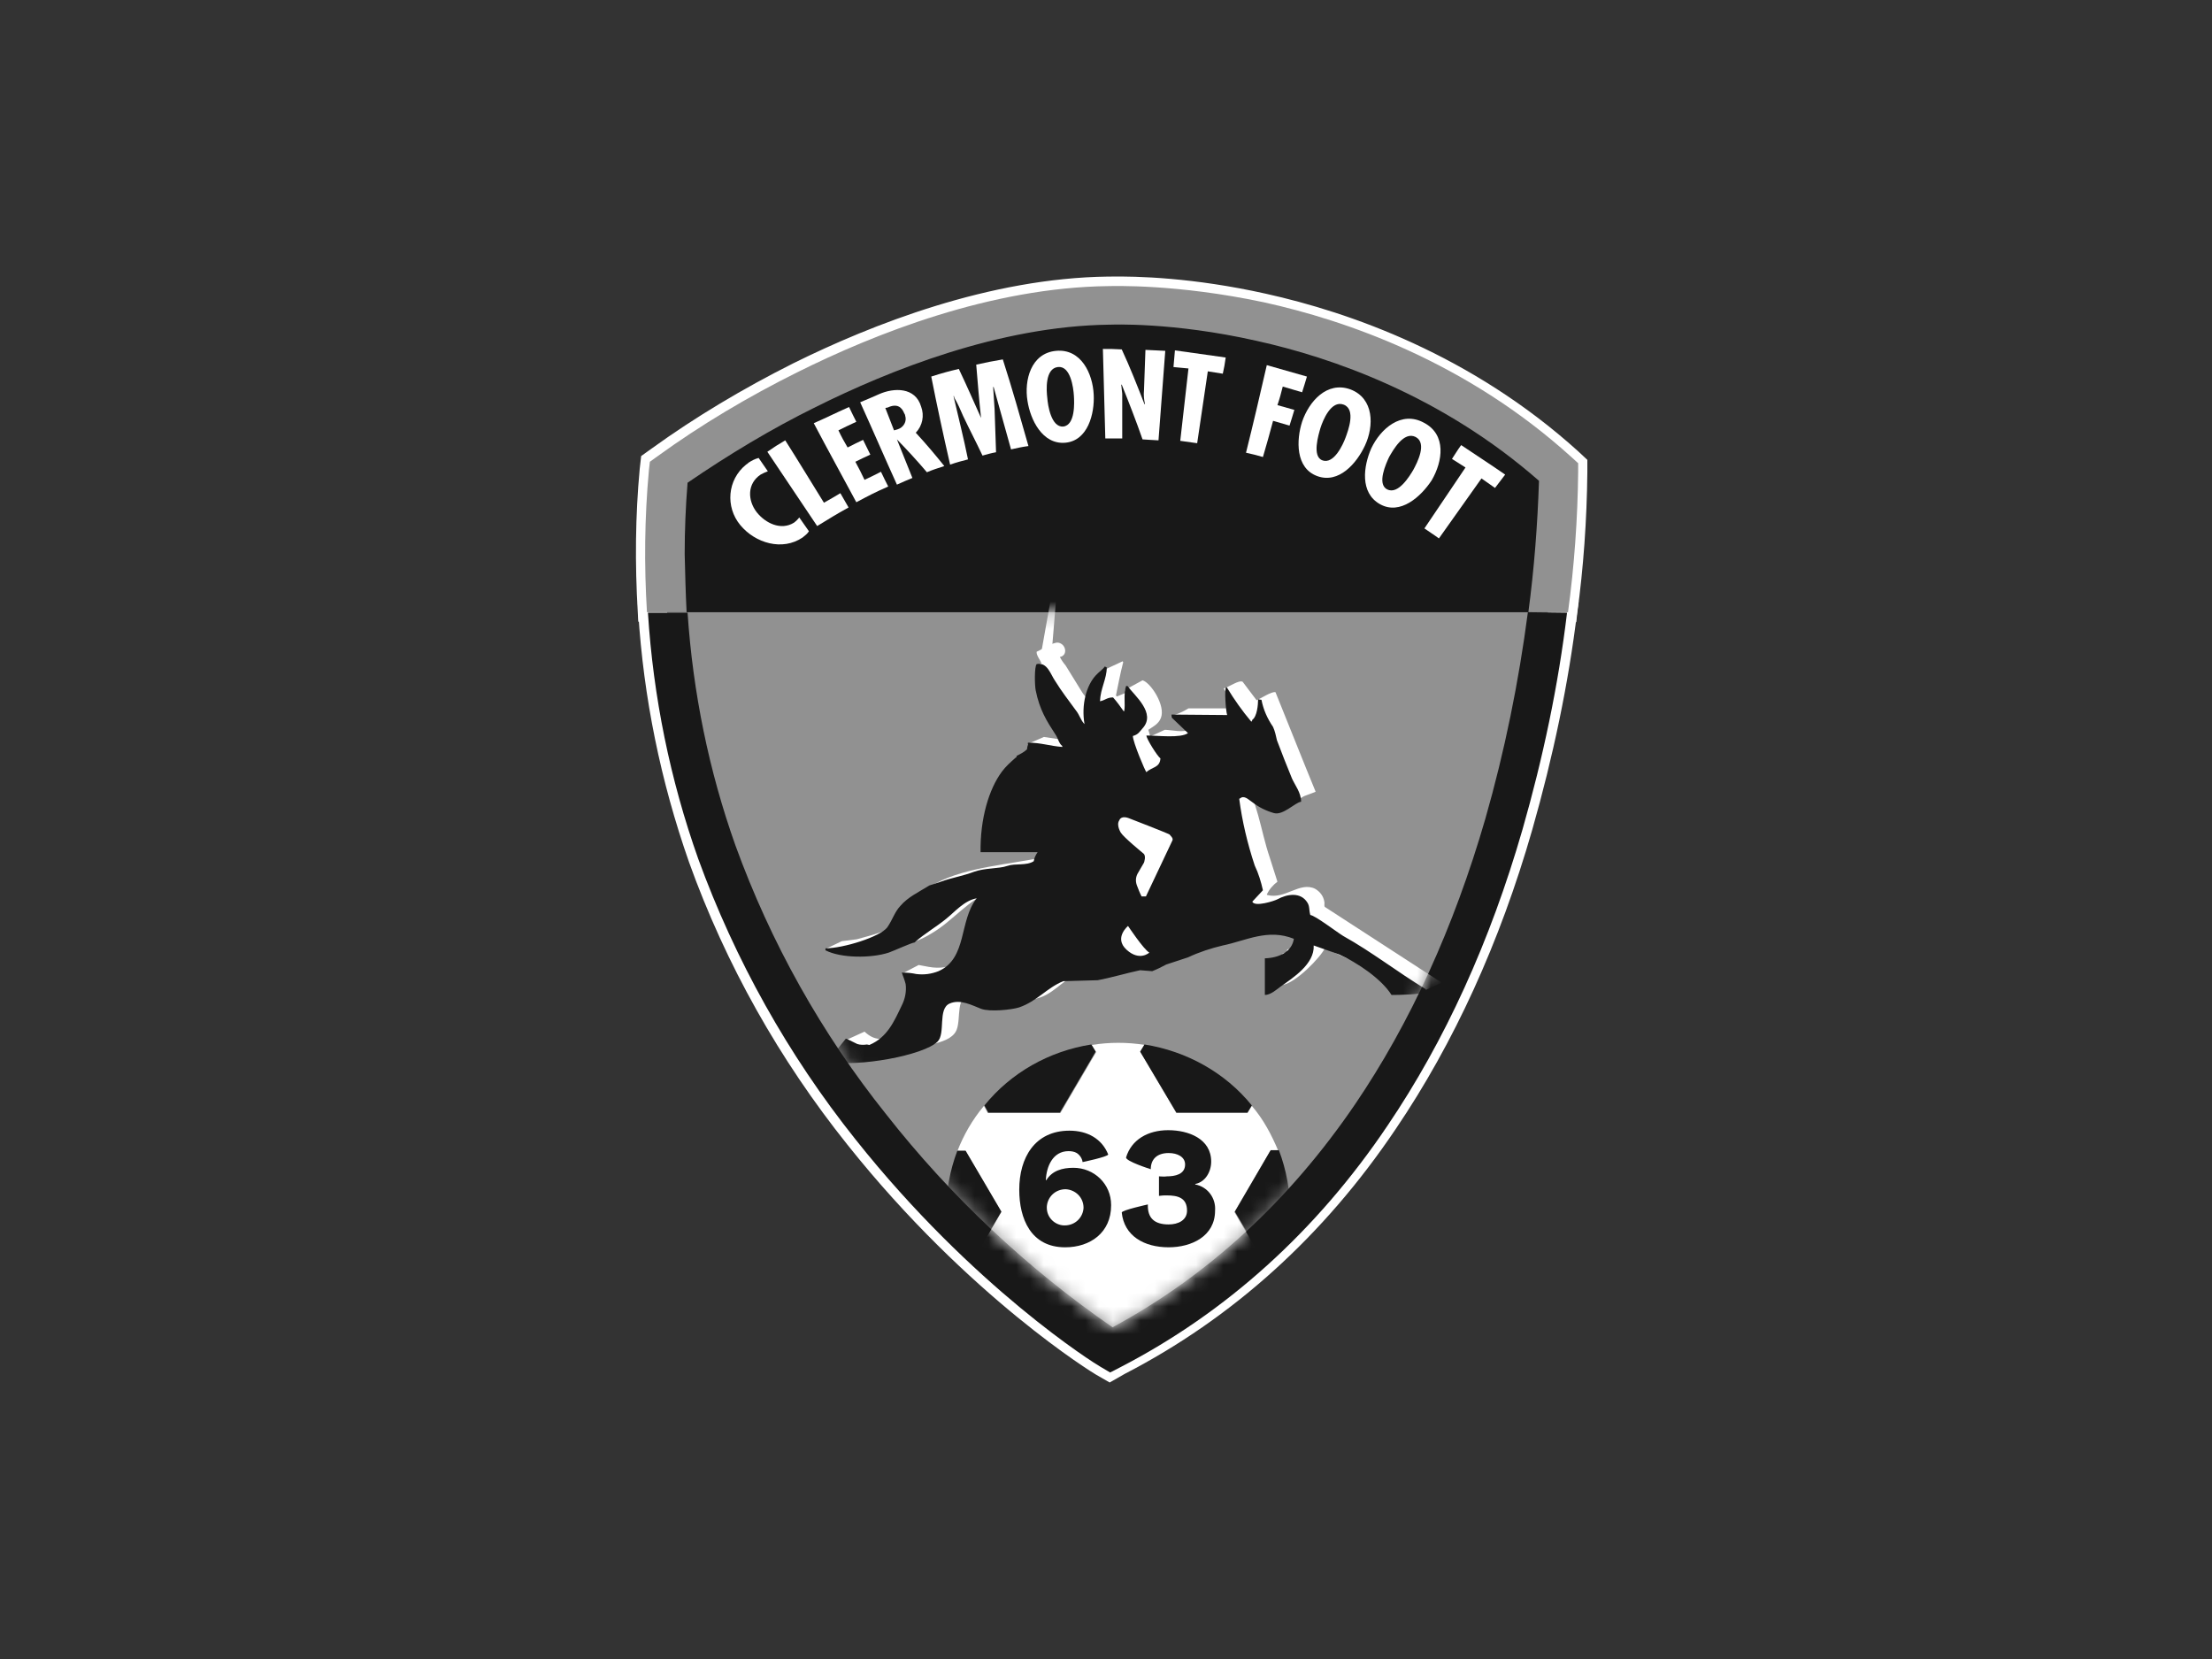<svg width="160" height="120" viewBox="0 0 160 120" fill="none" xmlns="http://www.w3.org/2000/svg">
<rect x="0" y="0" width="160" height="120" fill="#333333" stroke="none"/>
<path d="M49.525 40.082C49.525 38.36 49.594 36.638 49.734 34.917C52.707 32.885 55.785 31.025 59.002 29.441C64.318 26.79 72.291 23.587 80.23 23.484H80.3C80.335 23.484 84.811 23.277 90.897 24.655C96.352 25.86 104.291 28.615 111.32 34.779C111.215 37.947 110.97 41.15 110.551 44.283H113.418C113.873 40.943 114.118 37.499 114.153 34.125V33.505L113.698 33.092C106.074 26.17 97.366 23.174 91.421 21.866C85.091 20.523 80.51 20.695 80.16 20.695C71.662 20.798 63.269 24.138 57.673 26.927C54.141 28.684 50.714 30.715 47.531 33.023L47.007 33.401L46.937 34.021C46.622 37.431 46.587 40.874 46.797 44.283H49.664C49.594 42.906 49.559 41.494 49.525 40.082Z" fill="#919191"/>
<path d="M114.013 45.006H109.781L109.886 44.248C110.271 41.355 110.516 38.291 110.621 35.123C103.766 29.2 96.037 26.548 90.757 25.377C85.091 24.069 80.825 24.206 80.37 24.206H80.265C72.501 24.31 64.597 27.443 59.352 30.061C56.414 31.507 53.406 33.263 50.434 35.329C50.329 36.913 50.259 38.532 50.259 40.116C50.294 41.424 50.329 42.871 50.399 44.248L50.434 44.971H46.167L46.132 44.282C45.922 40.77 45.957 37.292 46.272 33.917L46.377 32.988L47.146 32.437C50.294 30.164 53.756 28.098 57.393 26.273C63.024 23.483 71.557 20.109 80.16 20.005H80.265C82.223 19.971 86.315 20.074 91.561 21.245C97.611 22.588 106.424 25.653 114.153 32.643L114.817 33.263V34.158C114.782 37.602 114.538 41.046 114.083 44.386L114.013 45.006ZM111.32 43.628H112.789C113.174 40.495 113.384 37.327 113.419 34.158V33.849L113.209 33.642C105.69 26.858 97.121 23.862 91.246 22.553C85.93 21.383 81.804 21.314 80.265 21.348H80.16C71.837 21.452 63.513 24.757 57.988 27.512C54.421 29.303 51.063 31.335 47.951 33.539L47.671 33.745L47.636 34.055C47.356 37.12 47.286 40.322 47.461 43.559H48.93C48.895 42.389 48.86 41.183 48.86 40.116C48.86 38.394 48.93 36.603 49.07 34.882L49.105 34.572L49.385 34.399C52.532 32.23 55.68 30.37 58.757 28.855C64.108 26.169 72.221 22.967 80.265 22.863H80.335C80.825 22.863 85.231 22.726 91.071 24.069C96.597 25.308 104.675 28.063 111.81 34.331L112.055 34.537V34.847C111.88 37.877 111.67 40.839 111.32 43.628Z" fill="white"/>
<path d="M110.516 44.282C109.851 49.344 108.837 54.337 107.438 59.227C105.165 67.079 101.983 74.035 98.031 79.854C93.275 86.845 87.364 92.286 80.475 96.005C74.285 91.735 68.759 86.535 64.108 80.612C59.422 74.758 55.749 68.181 53.197 61.156C51.273 55.749 50.119 50.067 49.734 44.317H46.867C47.251 50.412 48.475 56.404 50.504 62.12C53.161 69.42 57.008 76.308 61.87 82.403C70.403 93.147 79.216 98.656 79.6 98.863L80.3 99.276L81.034 98.897C88.693 94.937 95.233 89.049 100.374 81.404C104.501 75.309 107.788 68.112 110.131 59.985C111.6 54.854 112.719 49.585 113.348 44.317L110.516 44.282Z" fill="#181818"/>
<path d="M80.265 100L79.251 99.415C79.181 99.38 70.123 93.871 61.31 82.817C56.379 76.653 52.497 69.766 49.839 62.362C47.776 56.474 46.552 50.447 46.167 44.318L46.132 43.594H50.364L50.399 44.214C50.783 49.931 51.938 55.544 53.826 60.881C56.344 67.872 59.981 74.346 64.597 80.165C69.144 85.951 74.46 91.013 80.475 95.179C87.154 91.495 92.855 86.226 97.436 79.442C101.388 73.623 104.536 66.735 106.774 59.022C108.173 54.166 109.187 49.173 109.851 44.145L110.551 44.214V43.491H114.188L114.083 44.249C113.453 49.449 112.334 54.752 110.831 60.02C108.487 68.182 105.165 75.448 100.968 81.646C95.758 89.394 89.148 95.352 81.349 99.38L80.265 100ZM47.601 44.972C48.021 50.723 49.21 56.405 51.168 61.88C53.791 69.146 57.603 75.93 62.429 81.956C71.067 92.838 79.88 98.175 79.95 98.244L80.335 98.451L80.72 98.244C88.308 94.318 94.743 88.499 99.814 80.957C103.941 74.897 107.193 67.734 109.502 59.711C110.935 54.752 111.985 49.793 112.614 44.903H111.145C110.481 49.793 109.467 54.648 108.103 59.401C105.83 67.252 102.647 74.242 98.59 80.2C93.799 87.259 87.819 92.769 80.79 96.557L80.405 96.798L80.055 96.557C73.795 92.252 68.234 87.018 63.548 81.026C58.827 75.103 55.12 68.492 52.532 61.363C50.644 56.095 49.489 50.585 49.07 44.972H47.601Z" fill="white"/>
<path d="M112.719 34.158C98.38 21.245 80.195 22.106 80.195 22.106C64.318 22.278 48.405 34.158 48.405 34.158C48.091 37.533 48.056 40.942 48.265 44.317H111.95C112.439 40.942 112.684 37.533 112.719 34.158Z" fill="#181818"/>
<path d="M48.266 44.282C50.504 79.338 80.405 97.658 80.405 97.658C103.521 85.743 110.096 58.986 111.985 44.282H48.266Z" fill="#919191"/>
<path d="M49.525 40.082C49.525 38.36 49.594 36.638 49.734 34.917C52.707 32.885 55.785 31.025 59.002 29.441C64.318 26.79 72.291 23.587 80.23 23.484H80.3C80.335 23.484 84.811 23.277 90.897 24.655C96.352 25.86 104.291 28.615 111.32 34.779C111.215 37.947 110.97 41.15 110.551 44.283H113.418C113.873 40.943 114.118 37.499 114.153 34.125V33.505L113.698 33.092C106.074 26.17 97.366 23.174 91.421 21.866C85.091 20.523 80.51 20.695 80.16 20.695C71.662 20.798 63.269 24.138 57.673 26.927C54.141 28.684 50.714 30.715 47.531 33.023L47.007 33.401L46.937 34.021C46.622 37.431 46.587 40.874 46.797 44.283H49.664C49.594 42.906 49.559 41.494 49.525 40.082Z" fill="#919191"/>
<path d="M110.516 44.282C109.851 49.344 108.837 54.337 107.438 59.227C105.165 67.079 101.983 74.035 98.031 79.854C93.275 86.845 87.364 92.286 80.475 96.005C74.285 91.735 68.759 86.535 64.108 80.612C59.422 74.758 55.749 68.181 53.197 61.156C51.273 55.749 50.119 50.067 49.734 44.317H46.867C47.251 50.412 48.475 56.404 50.504 62.12C53.161 69.42 57.008 76.308 61.87 82.403C70.403 93.147 79.216 98.656 79.6 98.863L80.3 99.276L81.034 98.897C88.693 94.937 95.233 89.049 100.374 81.404C104.501 75.309 107.788 68.112 110.131 59.985C111.6 54.854 112.719 49.585 113.348 44.317L110.516 44.282Z" fill="#181818"/>
<path d="M55.54 34.089C55.365 34.158 55.19 34.227 55.015 34.33C54.036 34.984 54.071 36.19 54.735 37.051C55.365 37.843 56.484 38.394 57.428 37.808C57.568 37.705 57.708 37.567 57.813 37.429L58.512 38.428C58.407 38.6 58.233 38.738 58.058 38.876C56.589 39.874 54.63 39.289 53.546 37.98C52.462 36.672 52.602 34.709 53.966 33.607C54.036 33.573 54.106 33.504 54.141 33.469C54.351 33.332 54.596 33.194 54.875 33.125L55.54 34.089Z" fill="white"/>
<path d="M56.799 31.852C57.743 33.332 58.652 34.847 59.597 36.363C60.086 36.087 60.331 35.949 60.786 35.674L61.38 36.707C60.436 37.224 60.016 37.499 59.107 38.05L55.505 32.678C55.995 32.334 56.274 32.161 56.799 31.852Z" fill="white"/>
<path d="M61.415 29.44C61.625 29.888 61.73 30.095 61.94 30.508C61.415 30.749 61.135 30.887 60.646 31.128C60.891 31.644 61.031 31.885 61.31 32.367C61.765 32.126 62.01 32.023 62.429 31.817L62.954 32.884C62.499 33.091 62.289 33.194 61.87 33.401C62.15 33.917 62.289 34.193 62.534 34.709C63.024 34.468 63.269 34.365 63.723 34.124C63.933 34.571 64.038 34.778 64.248 35.191C63.304 35.604 62.849 35.846 61.94 36.328C60.925 34.434 59.876 32.54 58.862 30.611C59.806 30.198 60.331 29.922 61.415 29.44Z" fill="white"/>
<path d="M64.877 35.055C63.968 33.057 63.129 31.095 62.219 29.097C62.779 28.856 63.059 28.753 63.583 28.512C64.667 28.03 66.206 27.995 66.626 29.407C66.871 30.061 66.731 30.785 66.241 31.301C66.976 32.093 67.64 32.885 68.305 33.712C67.78 33.884 67.535 33.953 67.046 34.159C66.346 33.333 65.647 32.575 64.877 31.783L65.996 34.572C65.577 34.745 65.332 34.848 64.877 35.055ZM64.667 31.129L64.912 31.06C65.367 30.922 65.612 30.475 65.472 30.061C65.472 29.993 65.437 29.958 65.402 29.889C65.227 29.442 64.877 29.166 64.213 29.476L64.038 29.51L64.667 31.129Z" fill="white"/>
<path d="M69.354 26.686C69.913 27.857 70.438 29.062 70.963 30.233C70.823 28.959 70.718 27.65 70.613 26.376C71.382 26.204 71.732 26.135 72.536 25.997C73.201 28.063 73.795 30.164 74.39 32.264C73.865 32.333 73.62 32.402 73.131 32.505C72.711 30.99 72.291 29.509 71.872 27.994H71.837C71.872 28.649 71.907 28.993 71.942 29.613C71.977 30.646 72.012 31.679 72.047 32.712C71.662 32.781 71.452 32.85 71.067 32.953C70.613 31.989 70.123 31.059 69.668 30.095C69.424 29.544 69.319 29.268 69.039 28.786C69.039 28.752 69.004 28.718 69.004 28.649H68.969C69.319 30.164 69.704 31.679 70.018 33.229C69.494 33.366 69.214 33.435 68.724 33.607C68.235 31.472 67.78 29.372 67.36 27.237C68.235 26.961 68.619 26.858 69.354 26.686Z" fill="white"/>
<path d="M79.111 28.546C79.181 29.923 78.691 31.886 77.048 32.024C75.404 32.161 74.53 30.371 74.32 28.993C74.075 27.513 74.565 25.55 76.383 25.378C78.202 25.205 79.041 27.03 79.111 28.546ZM76.908 30.853C77.782 30.75 77.712 29.131 77.677 28.614C77.642 28.029 77.432 26.445 76.523 26.548C75.579 26.652 75.684 28.236 75.754 28.787C75.789 29.303 76.033 30.922 76.908 30.853Z" fill="white"/>
<path d="M81.139 25.274C81.734 26.548 82.258 27.891 82.783 29.234H82.818C82.748 28.89 82.713 28.579 82.748 28.235L82.853 25.308C83.448 25.343 83.727 25.343 84.287 25.377C84.112 27.547 83.972 29.681 83.797 31.851C83.308 31.817 83.063 31.817 82.643 31.782C82.189 30.474 81.664 29.131 81.139 27.822H81.104C81.139 28.097 81.139 28.235 81.174 28.476C81.174 28.579 81.174 28.648 81.174 28.752C81.174 29.922 81.174 30.542 81.174 31.713C80.65 31.713 80.405 31.713 79.95 31.713C79.88 29.544 79.845 27.374 79.775 25.239C80.3 25.239 80.58 25.239 81.139 25.274Z" fill="white"/>
<path d="M88.658 25.86C88.588 26.342 88.553 26.583 88.448 27.031C87.994 26.962 87.784 26.928 87.364 26.859C87.119 28.581 86.84 30.337 86.595 32.059C86.105 31.99 85.826 31.955 85.371 31.887L85.965 26.652C85.511 26.618 85.301 26.583 84.881 26.549C84.916 26.067 84.951 25.826 84.986 25.344C86.175 25.516 87.434 25.688 88.658 25.86Z" fill="white"/>
<path d="M94.534 27.238C94.394 27.72 94.324 27.926 94.184 28.374C93.624 28.202 93.344 28.133 92.785 27.961C92.645 28.512 92.575 28.787 92.4 29.304C92.89 29.442 93.135 29.51 93.624 29.648C93.484 30.13 93.414 30.337 93.275 30.785C92.785 30.647 92.54 30.578 92.085 30.44C91.806 31.473 91.666 31.99 91.351 33.057C90.862 32.919 90.617 32.851 90.127 32.747C90.652 30.647 91.141 28.546 91.631 26.411C92.855 26.756 93.449 26.928 94.534 27.238Z" fill="white"/>
<path d="M98.73 32.23C98.136 33.504 96.842 35.019 95.268 34.433C93.694 33.848 93.764 31.816 94.184 30.508C94.673 29.061 95.967 27.546 97.681 28.166C99.395 28.82 99.395 30.818 98.73 32.23ZM95.653 33.297C96.492 33.607 97.156 32.126 97.331 31.644C97.506 31.162 98.101 29.612 97.191 29.268C96.282 28.924 95.688 30.404 95.513 30.955C95.373 31.437 94.883 33.022 95.653 33.297Z" fill="white"/>
<path d="M103.556 34.744C102.787 35.915 101.283 37.292 99.814 36.466C98.346 35.639 98.625 33.711 99.185 32.437C99.849 31.025 101.353 29.682 102.997 30.577C104.641 31.438 104.361 33.367 103.556 34.744ZM100.339 35.398C101.143 35.811 101.983 34.4 102.228 33.986C102.507 33.47 103.242 32.058 102.402 31.61C101.528 31.163 100.759 32.575 100.479 33.057C100.269 33.504 99.57 35.019 100.339 35.398Z" fill="white"/>
<path d="M108.872 34.33L108.138 35.294C107.753 35.019 107.543 34.881 107.159 34.606L104.081 38.945C103.661 38.635 103.417 38.497 103.032 38.222L106.004 33.814C105.62 33.573 105.41 33.435 105.025 33.194C105.305 32.781 105.41 32.574 105.69 32.195C106.704 32.884 107.788 33.573 108.872 34.33Z" fill="white"/>
<mask id="mask0_74_387" style="mask-type:luminance" maskUnits="userSpaceOnUse" x="49" y="44" width="62" height="53">
<path d="M110.516 44.282C109.851 49.344 108.837 54.337 107.438 59.227C105.165 67.079 101.983 74.035 98.031 79.854C93.275 86.845 87.364 92.286 80.475 96.005C74.285 91.735 68.759 86.535 64.108 80.612C59.422 74.758 55.75 68.181 53.197 61.156C51.273 55.749 50.119 50.067 49.734 44.317H110.516" fill="white"/>
</mask>
<g mask="url(#mask0_74_387)">
<path d="M91.876 92.079L89.288 87.672L91.876 83.264H92.47C91.981 82.093 91.386 80.957 90.547 79.992L90.232 80.509H85.091L82.503 76.101L82.818 75.585C81.559 75.378 80.23 75.378 78.971 75.585L79.286 76.101L76.698 80.509H71.452L71.172 79.992C70.333 80.991 69.704 82.093 69.249 83.264H69.843L72.431 87.672L69.843 92.079H69.249C69.739 93.25 70.333 94.387 71.172 95.351L71.452 94.834H76.593L79.181 99.242L78.866 99.759C80.125 99.965 81.454 99.965 82.713 99.759L82.398 99.242L84.986 94.834H90.127L90.442 95.351C91.281 94.352 91.911 93.25 92.365 92.079H91.876Z" fill="white"/>
<path d="M89.323 87.638L91.911 92.045H92.505C93.589 89.187 93.589 86.053 92.505 83.195H91.911L89.323 87.638Z" fill="#181818"/>
<path d="M85.091 80.474H90.232L90.547 79.958C88.623 77.582 85.826 76.032 82.783 75.55L82.468 76.066L85.091 80.474Z" fill="#181818"/>
<path d="M76.663 80.474L79.251 76.066L78.936 75.55C75.893 76.032 73.131 77.582 71.207 79.958L71.487 80.474H76.663Z" fill="#181818"/>
<path d="M72.431 87.637L69.843 83.23H69.249C68.165 86.088 68.165 89.221 69.249 92.079H69.843L72.431 87.637Z" fill="#181818"/>
<path d="M92.75 71.246V69.008C92.82 68.87 93.135 69.008 93.1 68.698L93.135 68.664C93.904 68.595 94.184 68.182 94.638 67.837L94.603 67.803L92.575 66.976C92.19 66.873 90.512 67.424 90.162 67.527C88.798 67.941 87.539 68.285 86.245 68.767L84.811 69.318L84.462 69.559C84.217 69.594 83.972 69.559 83.762 69.456C82.713 69.766 81.594 70.007 80.405 70.213L78.272 70.351C77.047 70.661 76.418 71.728 75.264 72.142C74.215 72.486 73.026 72.52 71.942 72.279C71.382 72.142 70.613 71.625 69.913 72.004C69.074 72.452 69.598 74.105 69.039 74.759C68.619 75.275 67.85 75.413 67.115 75.62C65.682 76.102 63.164 76.618 61.275 76.274V76.171L61.695 75.654L61.17 75.241L62.534 74.621C63.968 75.964 65.122 74.415 65.822 73.45C65.961 73.244 66.661 72.211 66.521 71.969C66.101 71.453 65.647 70.971 65.262 70.42L66.451 69.8L67.185 69.938C67.955 70.076 68.689 69.972 69.389 69.628C70.683 68.836 70.718 67.424 71.207 65.909C71.382 65.358 71.767 64.876 71.907 64.359C70.018 65.048 68.969 66.598 67.36 67.527C66.031 68.354 64.562 68.595 62.464 68.595L62.114 68.939C61.695 68.905 59.876 68.87 59.666 68.664L60.89 68.078L61.974 67.941C63.059 67.631 64.178 67.39 64.982 66.804C65.402 66.494 65.472 65.943 65.787 65.564C66.276 64.841 66.941 64.29 67.71 63.877C69.948 62.706 72.991 62.534 75.788 61.949C75.893 61.673 76.033 61.398 76.138 61.122V61.088L72.151 61.157L72.082 61.122C72.046 59.022 72.641 56.646 73.585 55.509C73.9 55.13 74.285 54.752 74.6 54.407C74.529 54.201 74.25 53.994 74.32 53.822L75.509 53.305L78.027 53.684V53.65C77.467 52.651 76.908 51.652 76.348 50.688C76.278 50.447 76.243 50.206 76.173 49.965L74.914 48.416L75.089 48.312C75.019 48.243 74.949 48.278 74.949 48.174L75.334 47.968C75.229 47.727 74.949 47.382 74.984 47.141C75.334 47.004 76.173 46.418 76.558 46.487C77.117 46.59 77.257 47.417 76.663 47.52C76.768 47.727 76.908 47.933 77.082 48.14L78.272 50.068C78.481 50.413 78.831 50.654 78.971 51.067H79.041C79.321 50.172 79.6 49.345 79.88 48.45L81.209 47.83C81.209 47.83 81.209 47.864 81.244 47.899C81.034 48.691 80.859 49.655 80.72 50.309L80.79 50.378L81.454 50.103C81.419 50.034 81.384 49.965 81.384 49.896L82.643 49.208C83.238 49.38 84.322 51.033 83.972 51.928C83.797 52.376 83.412 52.548 83.063 52.789L83.203 53.271L84.252 52.789C84.671 52.789 85.686 53.03 86.035 52.754C85.581 52.444 85.126 52.169 84.706 51.859L84.741 51.79C85.161 51.652 85.581 51.48 85.965 51.239H89.323L88.518 49.793C88.903 49.69 89.603 49.173 89.882 49.311L90.896 50.654C91.211 50.516 91.981 49.999 92.26 50.068C93.24 52.479 94.184 54.889 95.163 57.266L95.093 57.3L94.359 57.575C93.974 57.748 93.659 58.092 93.24 58.161C92.505 57.885 91.561 57.128 90.931 57.024L90.652 57.197C90.582 57.816 90.862 58.436 91.001 58.953C91.316 60.089 91.491 60.984 91.841 62.018L92.4 63.774C92.085 64.015 91.806 64.325 91.631 64.704L91.666 64.738C92.96 65.082 94.009 63.739 95.128 64.29C95.478 64.497 95.723 64.807 95.793 65.22C95.828 65.358 95.758 65.496 95.828 65.599L104.221 71.04V71.109L102.787 71.763C101.213 71.04 99.674 70.317 98.031 69.594L95.828 68.595C95.513 69.249 93.729 71.109 92.75 71.246Z" fill="white"/>
<path d="M80.055 48.278C80.055 49.104 79.6 49.793 79.565 50.723C79.95 50.654 80.055 50.447 80.51 50.447C80.79 50.757 81.034 51.101 81.279 51.446H81.314C81.419 50.964 81.244 50.206 81.454 49.621H81.559C82.048 50.309 83.657 51.584 82.643 52.685C82.433 52.926 82.328 53.133 81.944 53.236C81.944 53.684 82.853 55.819 82.923 55.854C83.307 55.475 83.902 55.544 83.937 54.855C83.727 54.717 82.923 53.443 82.923 53.202C83.797 53.202 85.371 53.409 85.93 53.03L84.741 51.893V51.687L88.763 51.721C88.658 51.377 88.553 49.827 88.693 49.69L88.763 49.758C89.288 50.619 89.847 51.411 90.512 52.203C90.582 52.135 90.547 52.169 90.582 52.066C90.931 51.825 91.001 50.964 91.001 50.585L91.246 50.619C91.386 51.343 91.666 51.962 92.085 52.582C92.225 52.892 92.295 53.236 92.365 53.546C92.715 54.476 93.065 55.371 93.449 56.301C93.659 56.783 94.114 57.334 94.114 57.989C93.659 58.057 92.82 58.987 92.155 58.815C91.561 58.643 91.071 58.402 90.582 58.023C90.407 57.92 90.092 57.575 89.812 57.679L89.637 57.782C89.847 59.4 90.232 61.019 90.757 62.603C91.036 63.188 91.211 63.774 91.351 64.394L90.582 65.22C90.757 65.633 92.225 65.151 92.4 65.048C93.1 64.669 94.079 64.497 94.568 65.289C94.743 65.564 94.673 65.805 94.778 66.184C95.128 66.219 96.702 67.424 97.156 67.7C99.255 68.87 101.038 70.282 103.137 71.556V71.763C102.682 71.935 101.248 71.969 100.654 71.969C99.919 70.799 98.171 69.628 96.877 69.043L95.023 68.388C95.093 69.731 93.519 70.73 92.645 71.35C92.365 71.556 91.911 71.969 91.491 71.969V69.318C92.54 69.284 93.449 68.836 93.589 67.906C91.701 67.148 90.127 68.044 88.448 68.388C87.574 68.595 86.735 68.87 85.93 69.249L84.357 69.766C84.042 69.938 83.692 70.11 83.342 70.248L82.468 70.179C81.489 70.385 80.335 70.73 79.391 70.902L76.908 70.971C75.719 71.453 75.019 72.417 73.725 72.865C73.201 73.037 71.592 73.209 70.962 72.968C70.333 72.727 69.459 72.245 68.689 72.589C67.815 72.968 68.409 74.759 67.815 75.344C66.801 76.343 62.044 77.204 59.981 76.79C59.981 76.756 59.981 76.722 59.946 76.687L61.17 75.138H61.24L62.01 75.516C62.219 75.585 62.464 75.585 62.709 75.551L62.884 75.585C64.178 75.034 64.667 73.898 65.227 72.727C65.472 72.245 65.577 71.694 65.507 71.177C65.437 70.902 65.332 70.626 65.227 70.351H65.297C65.647 70.351 65.961 70.385 66.276 70.454C66.836 70.523 67.36 70.454 67.885 70.248C69.983 69.318 69.354 66.597 70.648 64.979C69.773 65.117 69.039 65.978 68.479 66.425C67.78 67.011 66.871 67.527 66.136 68.182C66.031 68.147 64.597 68.801 64.283 68.905C63.024 69.318 60.82 69.318 59.701 68.733V68.595C60.995 68.595 63.653 67.768 64.178 67.08C64.562 66.529 64.702 65.978 65.122 65.53C65.681 64.876 66.451 64.531 67.22 64.049L68.06 63.774C68.794 63.498 69.668 63.361 70.473 63.051C71.242 62.775 72.256 62.844 72.851 62.637C73.445 62.431 74.25 62.637 74.774 62.293C74.809 62.052 74.914 61.845 75.054 61.639H70.927C70.892 59.228 71.522 57.093 72.466 55.819C72.746 55.44 73.096 55.13 73.445 54.821C73.445 54.821 73.62 54.717 73.515 54.683C73.795 54.545 74.075 54.407 74.285 54.201C74.285 54.201 74.355 53.753 74.355 53.718C75.299 53.718 75.928 53.96 76.838 54.029V53.96C76.593 53.787 76.523 53.374 76.348 53.133C75.719 52.169 75.194 51.343 74.914 49.931C74.844 49.586 74.809 48.243 74.984 48.037C75.754 47.864 75.998 48.794 76.313 49.242C76.803 50.034 77.292 50.654 77.817 51.377C78.097 51.721 78.166 52.1 78.446 52.376C78.201 50.964 78.586 49.586 79.251 48.863C79.46 48.622 79.74 48.45 79.915 48.209L80.055 48.278Z" fill="#181818"/>
<path d="M78.307 84.057C78.272 83.781 78.097 83.54 77.887 83.403C77.712 83.299 77.502 83.265 77.292 83.265C76.138 83.265 75.684 84.401 75.649 85.365H75.684C76.103 84.677 76.838 84.47 77.642 84.47C79.146 84.47 80.37 85.641 80.37 87.156V87.191C80.37 89.153 78.866 90.221 77.048 90.221C74.564 90.221 73.725 88.155 73.725 86.054C73.725 83.747 74.844 81.784 77.362 81.784C78.656 81.784 79.705 82.37 80.16 83.506C80.125 83.678 78.307 84.057 78.307 84.057ZM77.013 88.637C77.782 88.637 78.341 88.052 78.376 87.363C78.376 86.605 77.782 86.054 77.082 86.02C76.313 86.02 75.754 86.605 75.719 87.294C75.719 87.328 75.719 87.328 75.719 87.363C75.719 88.052 76.278 88.603 76.943 88.637C76.978 88.637 76.978 88.637 77.013 88.637Z" fill="#181818"/>
<path d="M83.832 85.089C84.007 85.089 84.217 85.124 84.392 85.089C84.986 85.089 85.721 84.952 85.721 84.228C85.721 83.677 85.161 83.402 84.532 83.402C83.692 83.402 83.238 83.85 83.238 84.573C83.238 84.573 81.384 83.987 81.454 83.712C81.839 82.438 83.028 81.749 84.497 81.749C85.965 81.749 87.609 82.369 87.609 84.022C87.609 84.745 87.189 85.502 86.455 85.64V85.675C87.364 85.847 87.959 86.673 87.889 87.569C87.889 89.428 86.175 90.22 84.532 90.22C82.748 90.22 81.314 89.394 81.139 87.706C81.139 87.534 83.028 87.121 83.028 87.121C82.993 88.12 83.517 88.567 84.532 88.567C85.231 88.567 85.861 88.257 85.861 87.569C85.861 86.639 85.196 86.467 84.392 86.467C84.217 86.467 84.042 86.467 83.832 86.501C83.832 86.57 83.832 85.089 83.832 85.089Z" fill="#181818"/>
<path d="M76.628 40.461L76.523 40.427L75.334 47.107L76.103 46.832L76.628 40.461Z" fill="white"/>
<path d="M81.594 66.977C81.594 66.977 82.713 68.664 83.133 68.905C83.133 68.905 82.433 69.559 81.489 68.698C80.545 67.838 81.594 66.977 81.594 66.977Z" fill="white"/>
<path d="M84.811 60.777L82.888 64.841H82.573C82.433 64.565 82.328 64.29 82.224 64.014C82.119 63.704 82.154 63.394 82.328 63.119L82.748 62.396C82.748 62.396 82.923 61.914 82.713 61.741C82.713 61.741 81.279 60.571 81.07 60.226C81.07 60.226 80.72 59.675 80.965 59.331C80.965 59.331 81.07 58.918 81.769 59.228C81.769 59.228 84.357 60.226 84.602 60.364C84.602 60.398 84.881 60.605 84.811 60.777Z" fill="white"/>
</g>
</svg>
